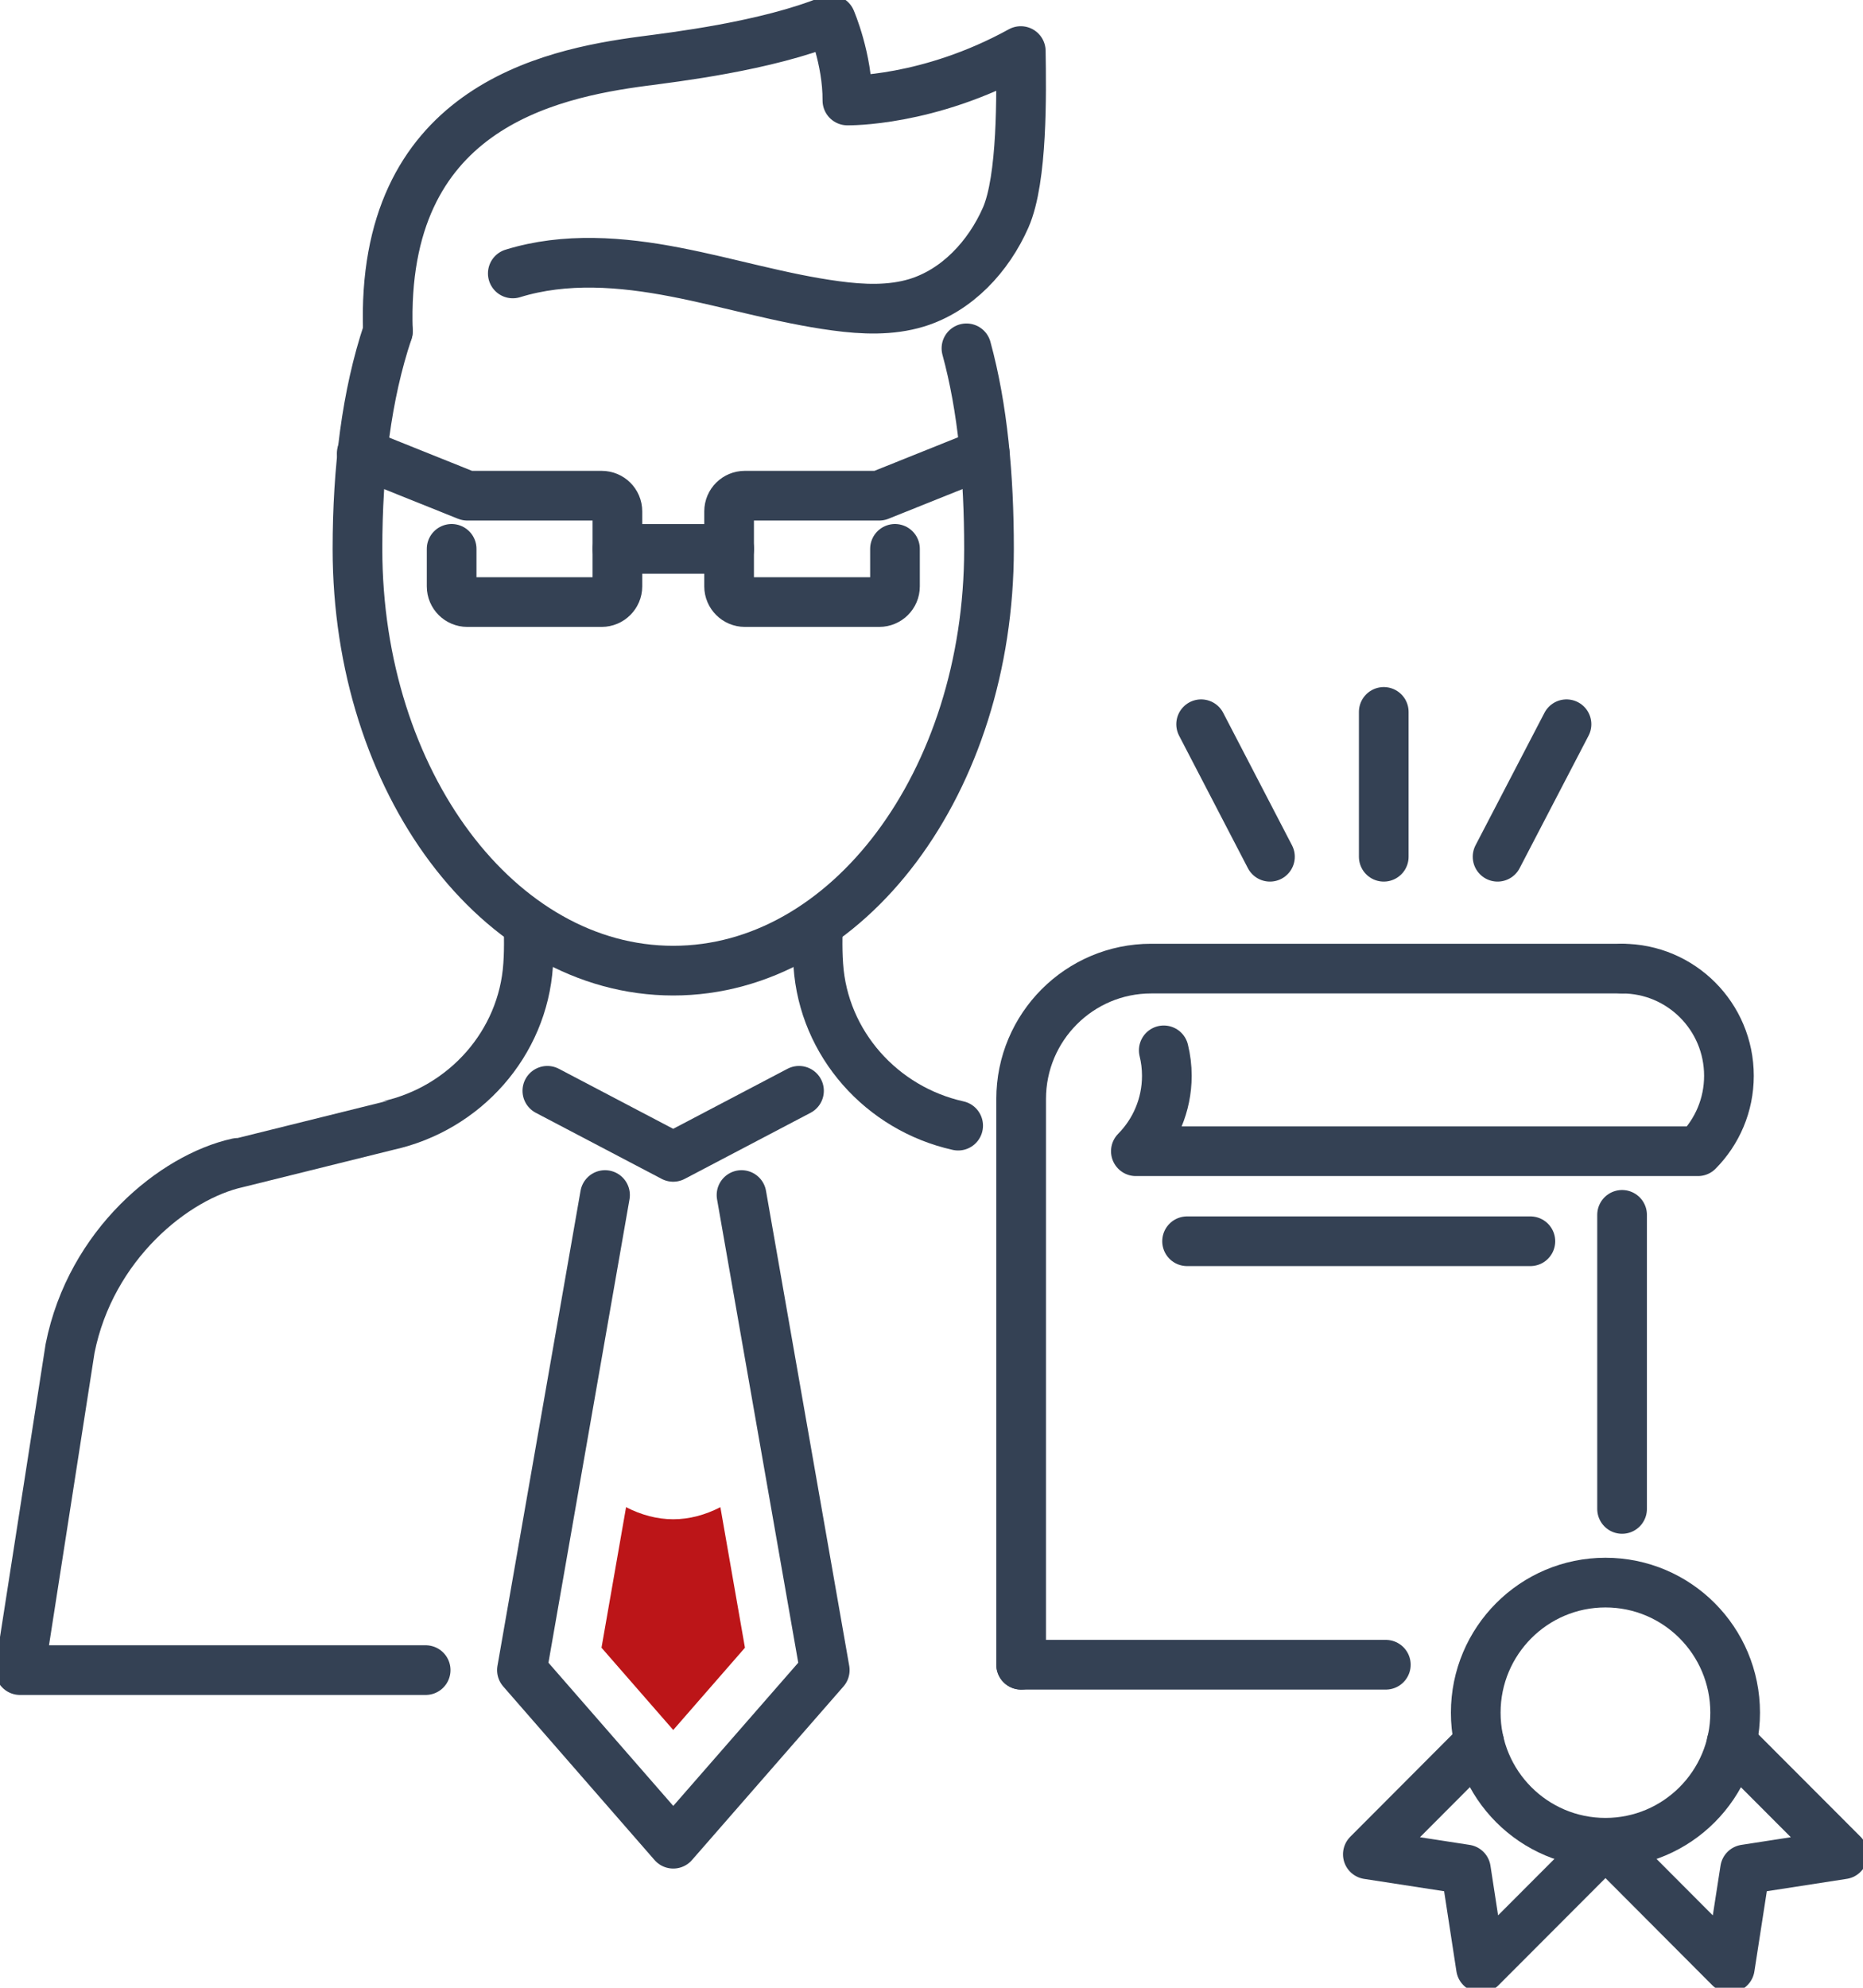 <svg width="75" height="80" viewBox="0 0 75 80" fill="none" xmlns="http://www.w3.org/2000/svg">
<g clip-path="url(#clip0_2194_19983)">
<path d="M24.357 48.096L21.012 67.216L27.104 74.203L33.203 67.216L29.852 48.096" stroke="#344154" stroke-width="2" stroke-linecap="round" stroke-linejoin="round"/>
<path d="M17.136 67.216H0.805L2.821 54.27C3.655 50.08 7.021 47.363 9.565 46.802C9.575 46.802 15.63 45.297 15.63 45.297C18.712 44.613 21.051 41.998 21.261 38.838C21.288 38.471 21.293 38.089 21.288 37.69" stroke="#344154" stroke-width="2" stroke-linecap="round" stroke-linejoin="round"/>
<path d="M38.573 45.303C35.492 44.618 33.153 42.004 32.943 38.844C32.916 38.477 32.911 38.094 32.916 37.695" stroke="#344154" stroke-width="2" stroke-linecap="round" stroke-linejoin="round"/>
<path d="M15.616 13.329C15.309 4.395 22.036 2.971 25.919 2.459C27.053 2.308 30.85 1.866 33.447 0.804C33.447 0.804 34.125 2.373 34.114 4.044C34.114 4.044 37.368 4.109 41.094 2.055C41.121 3.764 41.169 7.199 40.486 8.757C39.798 10.32 38.535 11.685 36.905 12.186C35.856 12.504 34.733 12.456 33.652 12.31C31.468 12.019 29.35 11.367 27.188 10.951C25.026 10.531 22.752 10.353 20.644 11.005" stroke="#344154" stroke-width="2" stroke-linecap="round" stroke-linejoin="round"/>
<path d="M36.03 22.09V23.6C36.03 23.951 35.745 24.231 35.396 24.231H29.986C29.637 24.231 29.352 23.945 29.352 23.6V20.581C29.352 20.23 29.637 19.95 29.986 19.95H35.396L39.644 18.246" stroke="#344154" stroke-width="2" stroke-linecap="round" stroke-linejoin="round"/>
<path d="M18.182 22.09V23.6C18.182 23.951 18.467 24.231 18.811 24.231H24.221C24.57 24.231 24.855 23.945 24.855 23.6V20.581C24.855 20.23 24.57 19.95 24.221 19.95H18.811L14.562 18.246" stroke="#344154" stroke-width="2" stroke-linecap="round" stroke-linejoin="round"/>
<path d="M24.855 22.091H29.356" stroke="#344154" stroke-width="2" stroke-linecap="round" stroke-linejoin="round"/>
<path d="M32.166 43.901L27.101 46.56L22.035 43.901" stroke="#344154" stroke-width="2" stroke-linecap="round" stroke-linejoin="round"/>
<path d="M38.907 14.019C39.563 16.419 39.815 19.169 39.815 22.091C39.815 31.468 34.126 39.065 27.103 39.065C20.08 39.065 14.391 31.468 14.391 22.091C14.391 18.888 14.756 15.89 15.617 13.329" stroke="#344154" stroke-width="2" stroke-linecap="round" stroke-linejoin="round"/>
<path d="M64.632 74.165C67.516 74.165 69.853 71.821 69.853 68.93C69.853 66.038 67.516 63.694 64.632 63.694C61.748 63.694 59.41 66.038 59.41 68.93C59.41 71.821 61.748 74.165 64.632 74.165Z" stroke="#344154" stroke-width="2" stroke-linecap="round" stroke-linejoin="round"/>
<path d="M64.633 74.171L59.621 79.191L59.014 75.239L55.066 74.63L59.551 70.133" stroke="#344154" stroke-width="2" stroke-linecap="round" stroke-linejoin="round"/>
<path d="M64.633 74.171L69.639 79.191L70.252 75.239L74.194 74.629L69.709 70.138" stroke="#344154" stroke-width="2" stroke-linecap="round" stroke-linejoin="round"/>
<path d="M47.789 49.956H61.609" stroke="#344154" stroke-width="2" stroke-linecap="round" stroke-linejoin="round"/>
<path d="M65.301 60.729V48.894" stroke="#344154" stroke-width="2" stroke-linecap="round" stroke-linejoin="round"/>
<path d="M65.301 38.983C67.677 38.983 69.603 40.914 69.603 43.297C69.603 44.478 69.129 45.551 68.355 46.333H45.727C46.495 45.556 46.974 44.483 46.974 43.297C46.974 42.941 46.931 42.601 46.85 42.273" stroke="#344154" stroke-width="2" stroke-linecap="round" stroke-linejoin="round"/>
<path d="M55.707 34.481V28.652" stroke="#344154" stroke-width="2" stroke-linecap="round" stroke-linejoin="round"/>
<path d="M60.289 34.481L63.064 29.148" stroke="#344154" stroke-width="2" stroke-linecap="round" stroke-linejoin="round"/>
<path d="M51.125 34.481L48.355 29.148" stroke="#344154" stroke-width="2" stroke-linecap="round" stroke-linejoin="round"/>
<path d="M41.109 67V44.23C41.109 41.334 43.454 38.983 46.342 38.983H65.297" stroke="#344154" stroke-width="2" stroke-linecap="round" stroke-linejoin="round"/>
<path d="M41.109 67H55.79" stroke="#344154" stroke-width="2" stroke-linecap="round" stroke-linejoin="round"/>
<path d="M25.204 60.659L24.215 66.315L27.103 69.626L29.99 66.315L29.001 60.659C28.388 60.972 27.753 61.145 27.103 61.145C26.452 61.145 25.817 60.972 25.204 60.659Z" fill="#BC1518"/>
</g>
<defs>
<clipPath id="clip0_2194_19983">
<rect width="75" height="80" fill="white"/>
</clipPath>
</defs>
</svg>
